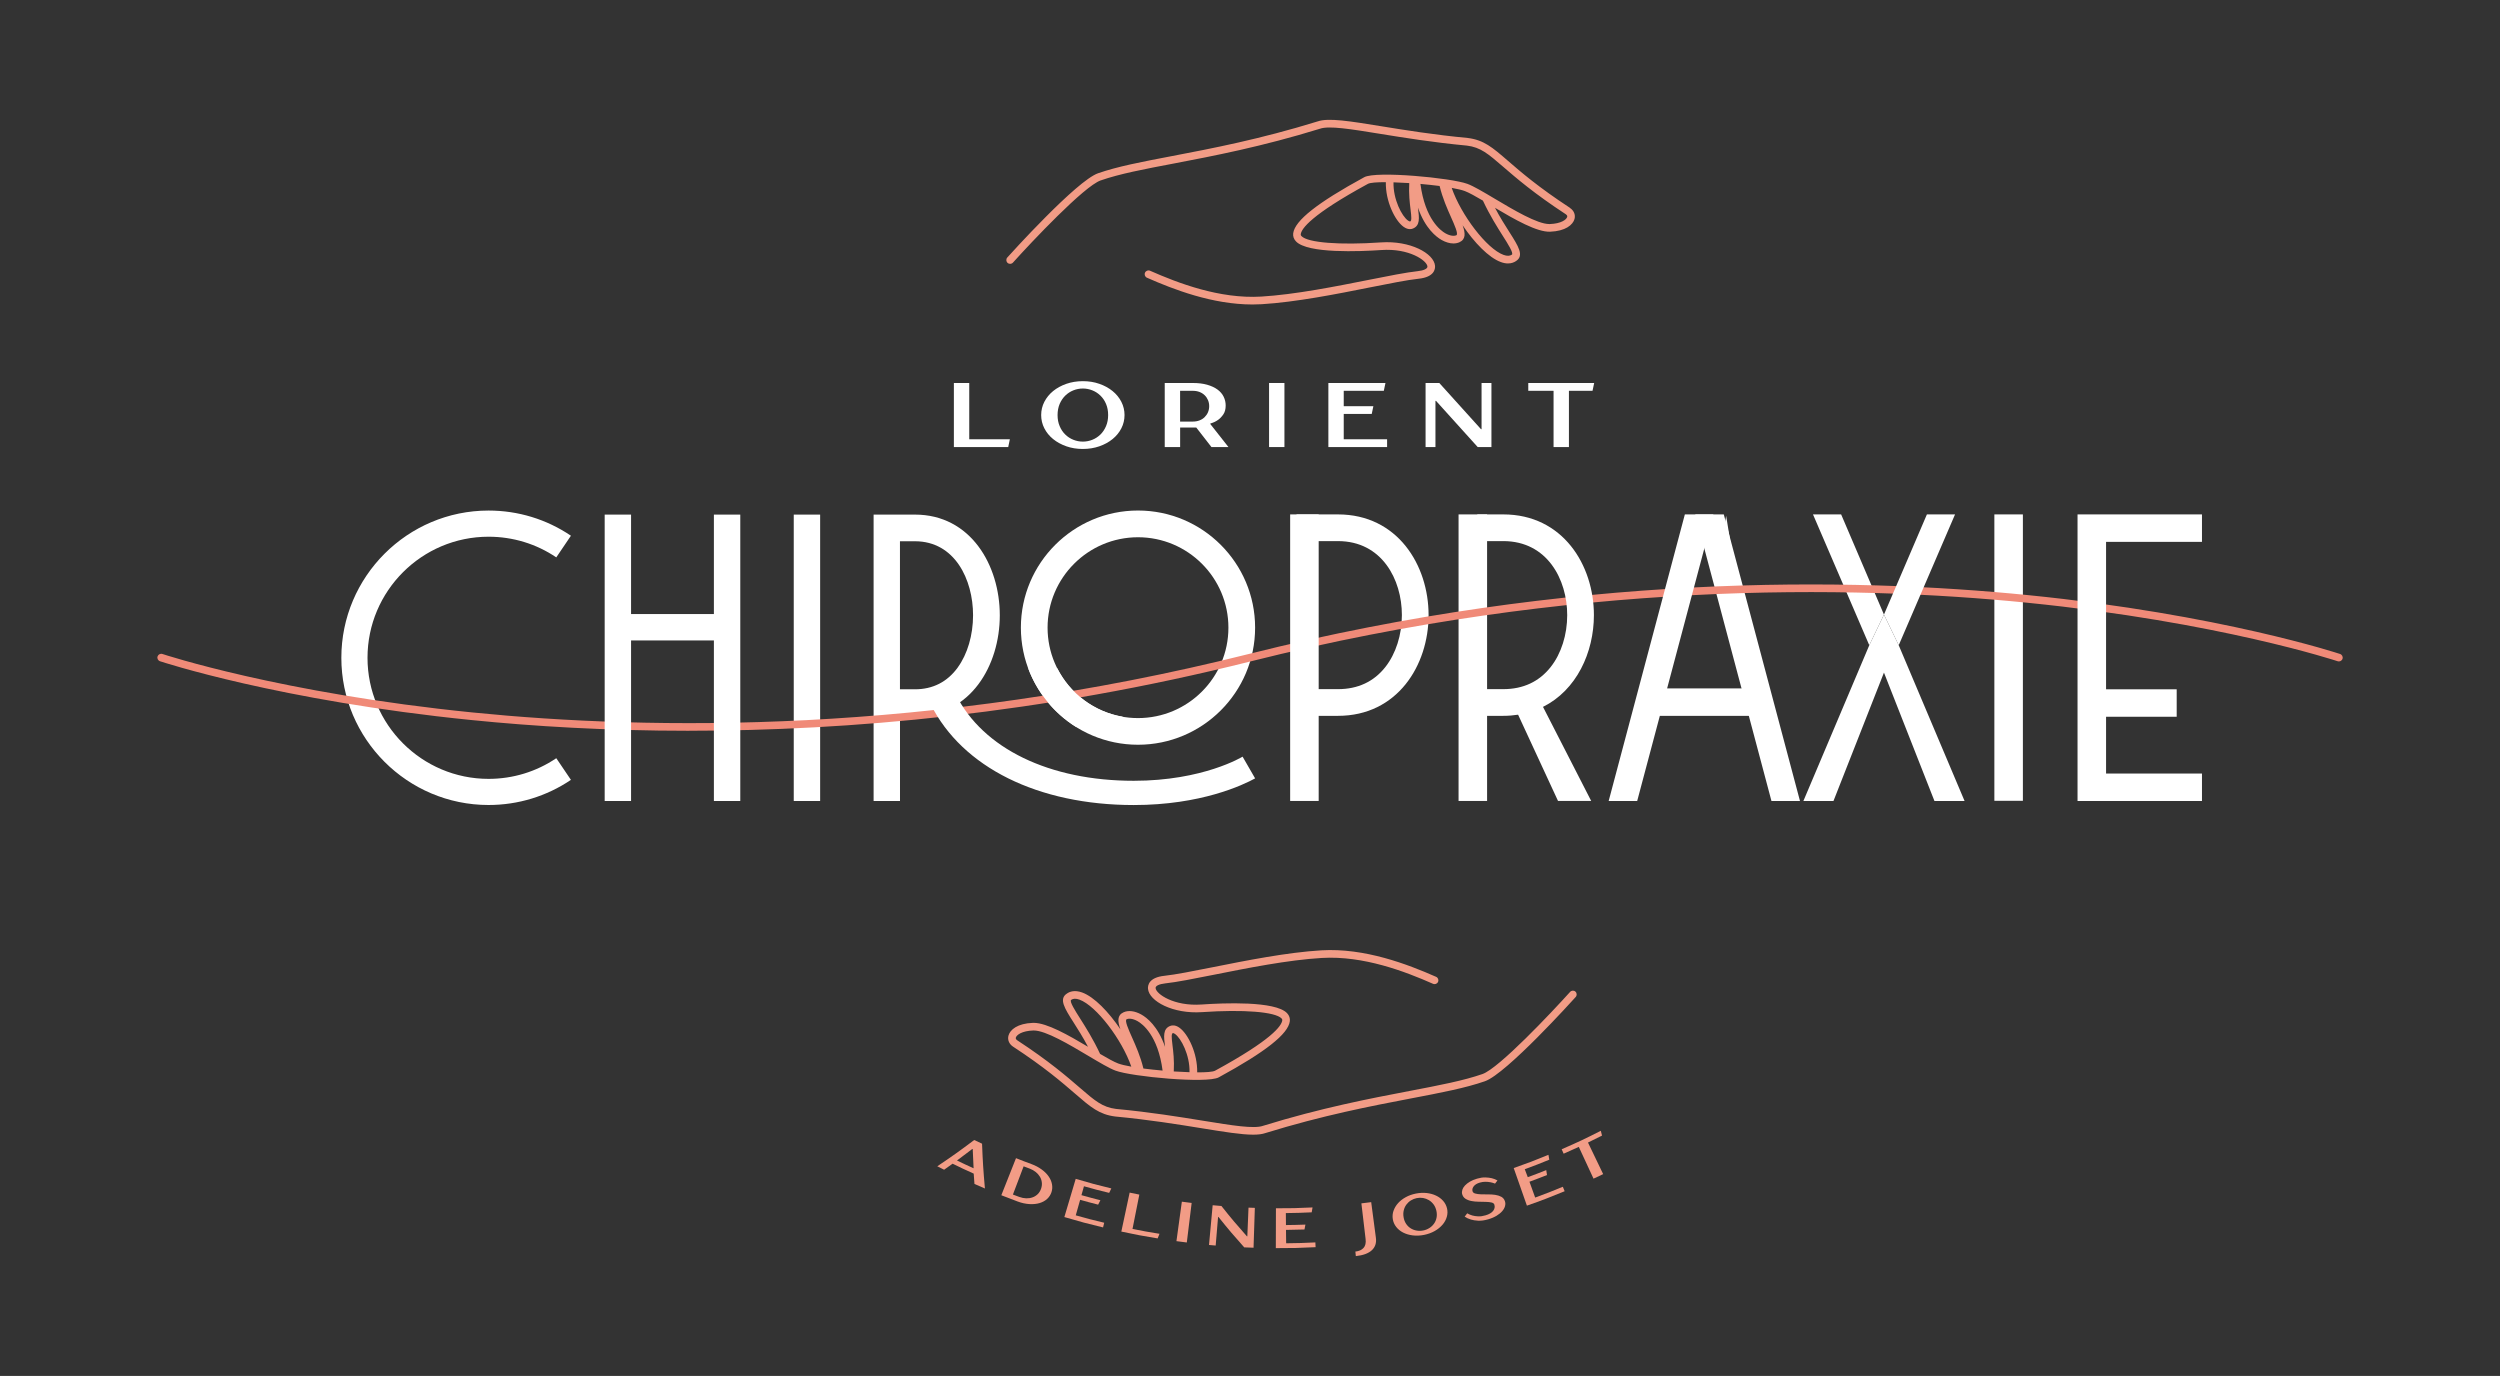 <?xml version="1.0" encoding="UTF-8"?>
<svg id="Calque_1" xmlns="http://www.w3.org/2000/svg" viewBox="0 0 655.56 360.8">
  <rect x="0" y="0" width="655.56" height="360.8" fill="#333333" stroke="none"/>
  <defs>
    <style>
      .cls-1 {
        fill: #f08a78;
      }

      .cls-2 {
        fill: #fff;
      }

      .cls-3 {
        fill: #f29c86;
      }
    </style>
  </defs>
  <g>
    <path class="cls-3" d="M249.78,305.16c-.88.63-1.32.95-2.21,1.57-.72-.36-1.07-.54-1.79-.9,3.97-2.67,5.91-4.05,9.68-6.89.82.39,1.23.58,2.06.96.18,4.68.33,7.03.75,11.75-1.1-.47-1.65-.7-2.74-1.19-.09-1.08-.13-1.62-.2-2.71-2.23-1-3.33-1.52-5.53-2.6ZM255.3,306.35c-.11-2.02-.16-3.03-.23-5.04-.03-.02-.05-.02-.09-.04-1.59,1.23-2.4,1.84-4.03,3.04,1.73.84,2.6,1.25,4.35,2.04Z"/>
    <path class="cls-3" d="M273.14,306.65c.76.56,1.37,1.16,1.82,1.81.46.65.76,1.33.89,2.05.14.72.1,1.42-.13,2.11s-.61,1.28-1.15,1.78c-.54.49-1.21.85-1.99,1.08-.78.23-1.66.32-2.65.26-.98-.06-2.02-.28-3.11-.69-1.71-.63-2.56-.96-4.25-1.63,1.54-3.89,2.31-5.83,3.85-9.72,1.61.64,2.41.95,4.03,1.54,1.03.38,1.92.85,2.68,1.41ZM265.61,313.24c.66.25.99.38,1.66.62.63.23,1.24.35,1.84.37.6.01,1.16-.07,1.67-.26.51-.18.96-.47,1.35-.85.39-.38.67-.86.87-1.42.19-.57.26-1.12.19-1.65-.06-.54-.23-1.04-.51-1.5s-.64-.87-1.09-1.23c-.45-.36-.98-.65-1.58-.88-.64-.24-.96-.36-1.59-.6-1.13,2.96-1.69,4.44-2.81,7.4Z"/>
    <path class="cls-3" d="M289.55,320.63c-.12.49-.18.74-.3,1.23-4.08-.98-6.12-1.52-10.15-2.72,1.19-4.01,1.79-6.01,2.98-10.02,3.72,1.1,5.59,1.61,9.34,2.51-.23.47-.34.7-.57,1.17-2.65-.64-3.98-.99-6.61-1.73-.34,1.21-.32,1.12-.66,2.33,1.98.56,2.98.82,4.97,1.33-.24.46-.35.7-.59,1.16-1.89-.48-2.84-.74-4.72-1.27-.38,1.35-.77,2.72-1.15,4.07,2.97.84,4.46,1.23,7.46,1.94Z"/>
    <path class="cls-3" d="M304.05,323.53c-.2.48-.29.72-.49,1.21-3.82-.62-5.73-.98-9.52-1.79.87-4.09,1.31-6.13,2.18-10.22,1.02.22,1.52.32,2.54.52-.72,3.6-1.08,5.4-1.79,9.01,2.82.56,4.24.82,7.08,1.27Z"/>
    <path class="cls-3" d="M308.49,325.47c.57-4.14.85-6.21,1.42-10.36,1.03.14,1.54.21,2.57.33-.51,4.15-.76,6.22-1.27,10.37-1.09-.13-1.63-.2-2.71-.35Z"/>
    <path class="cls-3" d="M317.03,326.45c.38-4.16.58-6.24.96-10.41.92.08,1.38.12,2.3.2,2.56,3.23,3.9,4.82,6.69,7.96.04,0,.06,0,.1,0,.13-3.01.19-4.52.31-7.53.66.03,1,.04,1.66.06-.14,4.18-.2,6.27-.34,10.45-.97-.03-1.46-.05-2.44-.09-2.82-3.15-4.18-4.75-6.77-7.99-.04,0-.06,0-.09,0-.25,3.01-.38,4.51-.63,7.51-.7-.06-1.05-.09-1.75-.15Z"/>
    <path class="cls-3" d="M344.92,325.77c.03.51.04.76.06,1.27-4.17.21-6.25.26-10.43.25.01-4.18.02-6.27.03-10.45,3.84.01,5.76-.03,9.6-.22-.09.51-.13.77-.22,1.28-2.71.13-4.07.17-6.78.2.01,1.25.02,1.88.03,3.14,2.04-.02,3.06-.05,5.1-.12-.09.51-.14.77-.24,1.28-1.94.07-2.91.09-4.85.11.02,1.4.02,2.11.04,3.51,3.06-.03,4.59-.08,7.65-.23Z"/>
    <path class="cls-3" d="M357.54,327.25c.49-.53.68-1.32.55-2.36-.44-3.74-.66-5.61-1.1-9.34,1.03-.12,1.54-.19,2.57-.32.49,3.73.74,5.6,1.23,9.33.18,1.34-.16,2.43-1.04,3.26-.88.83-2.29,1.36-4.22,1.56-.05-.48-.07-.71-.12-1.19.93-.1,1.64-.41,2.13-.94Z"/>
    <path class="cls-3" d="M365.43,317.46c.25-.72.65-1.38,1.19-1.98.54-.6,1.21-1.11,2-1.55.79-.44,1.68-.75,2.66-.95.98-.19,1.92-.24,2.82-.14.9.1,1.72.32,2.45.67.73.34,1.35.8,1.86,1.37.51.57.85,1.23,1.03,1.97.18.75.16,1.49-.05,2.23-.21.74-.58,1.43-1.12,2.06-.54.63-1.22,1.19-2.05,1.66-.83.47-1.76.81-2.8,1.02s-2.03.25-2.98.13c-.94-.12-1.78-.37-2.52-.75-.73-.38-1.34-.87-1.81-1.48-.47-.6-.77-1.29-.89-2.04-.12-.76-.05-1.5.2-2.22ZM375.91,315.82c-.35-.47-.76-.84-1.23-1.12-.47-.28-.98-.47-1.52-.56s-1.09-.08-1.64.03c-.55.11-1.06.31-1.53.6-.47.29-.87.66-1.19,1.09-.33.44-.56.94-.7,1.51-.14.57-.16,1.18-.04,1.85.11.66.34,1.23.67,1.72.33.49.74.88,1.21,1.17.47.29.99.49,1.56.58.57.1,1.14.09,1.71-.03.57-.11,1.1-.32,1.59-.63.49-.3.89-.68,1.22-1.14.33-.45.55-.97.67-1.54.12-.58.11-1.19-.03-1.84-.15-.66-.4-1.22-.74-1.69Z"/>
    <path class="cls-3" d="M383.45,312.01c.12-.38.35-.76.68-1.12.33-.36.76-.7,1.29-1.02.54-.32,1.17-.59,1.91-.8.79-.23,1.5-.34,2.15-.32.65.02,1.21.09,1.68.2.55.14,1.06.33,1.51.59-.25.33-.38.5-.63.83-.39-.16-.81-.28-1.24-.36-.4-.08-.84-.11-1.3-.12-.47,0-.96.07-1.47.22-.72.21-1.24.53-1.58.96-.33.43-.44.86-.32,1.29.09.31.33.52.74.62.4.11.89.18,1.47.2.58.02,1.19.03,1.85.02.65-.01,1.28.03,1.89.12.6.09,1.14.26,1.6.51.46.25.79.65.96,1.2.13.39.13.81.01,1.25-.12.45-.36.88-.73,1.31-.37.43-.86.83-1.47,1.2s-1.34.69-2.2.94c-.97.28-1.84.4-2.61.37-.76-.04-1.42-.15-1.94-.31-.62-.19-1.17-.44-1.63-.76.27-.35.41-.52.67-.87.4.24.85.43,1.34.57.45.12.96.2,1.53.23.57.03,1.21-.06,1.93-.27.94-.27,1.61-.67,2-1.17.39-.51.5-1.05.32-1.62-.09-.29-.34-.49-.75-.58-.41-.09-.91-.15-1.49-.16s-1.2-.03-1.86-.04c-.66,0-1.29-.07-1.89-.18-.6-.11-1.12-.31-1.57-.59-.45-.28-.74-.69-.89-1.24-.09-.35-.07-.71.05-1.09Z"/>
    <path class="cls-3" d="M409.81,311.2c.19.47.29.7.48,1.17-3.93,1.62-5.91,2.38-9.9,3.78-1.39-3.94-2.08-5.92-3.46-9.86,3.67-1.29,5.5-1.98,9.11-3.47.09.51.13.77.22,1.28-2.56,1.05-3.84,1.55-6.43,2.5.43,1.18.35.91.79,2.08,1.94-.71,2.91-1.08,4.84-1.85.08.51.12.77.2,1.29-1.83.73-2.76,1.08-4.6,1.76.48,1.32,1.02,2.84,1.5,4.15,3.06-1.12,4.3-1.61,7.25-2.83Z"/>
    <path class="cls-3" d="M410.02,302.52c-.2-.47-.3-.7-.51-1.16,4.15-1.8,6.2-2.77,10.26-4.84.13.5.19.76.32,1.26-1.46.74-2.2,1.11-3.68,1.82,1.59,3.31,2.39,4.97,3.98,8.28-1.01.48-1.51.72-2.53,1.19-1.54-3.33-2.31-5-3.86-8.33-1.59.74-2.39,1.09-3.99,1.79Z"/>
  </g>
  <g>
    <path class="cls-2" d="M264.81,115.19l-.43,2.04h-14.25v-16.8h4.03v14.76h10.65Z"/>
    <path class="cls-2" d="M273.85,105.37c.56-1.08,1.32-2.02,2.3-2.82.98-.8,2.14-1.43,3.47-1.9,1.33-.46,2.78-.7,4.33-.7s3,.23,4.33.7c1.33.46,2.49,1.1,3.47,1.9.98.8,1.75,1.74,2.3,2.82s.83,2.24.83,3.47-.28,2.39-.83,3.47-1.32,2.02-2.3,2.82c-.98.8-2.13,1.43-3.47,1.9-1.33.46-2.78.7-4.33.7s-3-.23-4.33-.7-2.49-1.1-3.47-1.9c-.98-.8-1.75-1.74-2.3-2.82s-.83-2.24-.83-3.47.28-2.39.83-3.47ZM290.03,105.92c-.36-.86-.85-1.58-1.47-2.18-.61-.6-1.32-1.06-2.12-1.38-.8-.32-1.63-.48-2.49-.48s-1.69.16-2.49.48c-.8.32-1.5.78-2.12,1.38-.61.6-1.1,1.33-1.47,2.18-.36.86-.55,1.83-.55,2.92s.18,2.04.55,2.9c.36.86.85,1.6,1.47,2.2.61.6,1.32,1.06,2.12,1.38.8.32,1.63.48,2.49.48s1.69-.16,2.49-.48c.8-.32,1.5-.78,2.12-1.38.61-.6,1.1-1.33,1.47-2.2.37-.86.55-1.83.55-2.9s-.18-2.06-.55-2.92Z"/>
    <path class="cls-2" d="M309.45,117.23h-4.03v-16.8h7.34c1.44,0,2.7.15,3.79.46,1.08.31,1.99.73,2.71,1.26s1.26,1.16,1.61,1.88c.36.72.53,1.49.53,2.31,0,.96-.21,1.75-.63,2.35-.42.6-.88,1.08-1.38,1.43-.59.42-1.27.73-2.02.94v.13l4.76,6.04h-4.46l-3.98-5.12h-4.23v5.12ZM314.53,110.24c.53-.2.98-.48,1.35-.85.37-.36.67-.79.88-1.28.21-.49.32-1.02.32-1.6s-.11-1.11-.32-1.6-.5-.92-.88-1.28c-.38-.37-.83-.65-1.35-.85-.53-.2-1.12-.3-1.77-.3h-3.31v8.07h3.31c.65,0,1.24-.1,1.77-.3Z"/>
    <path class="cls-2" d="M332.78,117.23v-16.8h4.03v16.8h-4.03Z"/>
    <path class="cls-2" d="M363.73,115.19v2.04h-15.4v-16.8h14.97l-.43,2.04h-10.51v4.04h7.77l-.43,2.04h-7.34v6.64h11.37Z"/>
    <path class="cls-2" d="M373.82,117.23v-16.8h3.6l10.94,12.12h.14v-12.12h2.59v16.8h-3.6l-10.94-12.12h-.14v12.12h-2.59Z"/>
    <path class="cls-2" d="M400.75,102.47v-2.04h17.28l-.43,2.04h-6.19v14.76h-4.03v-14.76h-6.62Z"/>
  </g>
  <path class="cls-3" d="M411.68,54.5c-8.22-5.38-12.87-9.39-16.26-12.33-4.08-3.53-6.33-5.47-10.55-5.99-8.82-.83-16.47-2.07-22.62-3.07-8.38-1.36-13.93-2.26-16.74-1.27-15.09,4.67-27.86,7.11-38.11,9.07-8.03,1.53-14.38,2.75-19.46,4.52-5.65,1.97-23.06,21.27-23.8,22.09-.37.41-.34,1.04.07,1.41.41.37,1.04.34,1.41-.07,4.93-5.48,18.68-20.04,22.98-21.54,4.95-1.73,11.23-2.93,19.18-4.44,10.3-1.97,23.13-4.42,38.36-9.13,2.37-.83,8,.08,15.79,1.35,6.18,1,13.87,2.25,22.73,3.08,3.59.44,5.55,2.14,9.46,5.51,3.44,2.97,8.14,7.04,16.47,12.49.47.31.39.61.36.71-.19.69-1.57,1.76-4.57,1.86-.04,0-.09,0-.13,0-3.13,0-9.33-3.69-14.32-6.66-2.94-1.75-5.48-3.26-7.12-3.87-4.24-1.59-23.98-3.44-27.06-1.76-12.29,6.7-18.21,11.37-18.64,14.71-.1.78.15,1.52.72,2.12,3.06,3.24,16.72,2.66,22.45,2.27,7.21-.5,11.89,2.75,12.03,4.31.05.58-.94,1.06-2.53,1.23-3,.32-7.56,1.23-12.84,2.28-8.63,1.72-19.38,3.86-28.22,4.39-10.93.65-21.86-3.56-29.15-6.78-.51-.22-1.09,0-1.32.51-.22.51,0,1.1.51,1.32,6.95,3.07,17.16,7.02,27.67,7.02.8,0,1.6-.02,2.4-.07,8.98-.54,19.8-2.69,28.5-4.43,5.23-1.04,9.75-1.94,12.66-2.25,4.12-.44,4.38-2.52,4.31-3.4-.29-3.27-6.53-6.65-14.16-6.13-10.84.75-19.22.09-20.86-1.65-.2-.21-.21-.36-.19-.5.18-1.45,2.72-5.09,17.61-13.2.58-.32,2.35-.45,4.7-.44-.11,4.92,2.36,10.1,4.69,11.73.63.44,1.18.58,1.64.58.31,0,.58-.07.79-.16,1.89-.78,1.64-2.75,1.33-5.24,0-.08-.02-.17-.03-.25,1.87,5.45,4.79,7.69,6.21,8.5,1.07.6,2.14.91,3.1.91.57,0,1.1-.11,1.57-.32,1.69-.77,1.58-2.36.83-4.45,3.06,4.53,6.84,8.49,10.04,9.65.7.26,1.32.36,1.86.36.95,0,1.65-.31,2.11-.63,2.19-1.41.63-3.87-1.74-7.59-1.13-1.77-2.46-3.87-3.78-6.37,5.27,3.13,11.01,6.38,14.42,6.27,4.1-.15,6-1.81,6.43-3.32.31-1.11-.15-2.23-1.2-2.92ZM369.76,58.08s-.2,0-.52-.22c-1.65-1.15-3.94-5.61-3.83-10.05,1.29.04,2.69.11,4.13.2-.16,2.87.13,5.21.34,6.92.25,2.05.32,2.97-.11,3.15ZM381.88,61.69c-.52.24-1.55.23-2.86-.51-1.24-.7-5.33-3.7-6.55-12.95,1.73.15,3.45.34,5.03.54.76,3.16,2,5.96,3.01,8.22.88,1.97,1.98,4.42,1.38,4.7ZM396.44,66.78c-.54.37-1.25.39-2.17.06-4.39-1.59-11.13-10.43-13.6-17.57,1.46.26,2.67.54,3.44.83,1.1.41,2.81,1.37,4.75,2.51,1.81,3.88,3.8,7.02,5.26,9.32,1.28,2.01,2.86,4.5,2.32,4.86Z"/>
  <path class="cls-3" d="M413.13,260.03c-.41-.37-1.04-.34-1.41.07-4.93,5.48-18.68,20.04-22.98,21.54-4.95,1.73-11.23,2.93-19.18,4.45-10.3,1.97-23.13,4.42-38.37,9.13-2.36.83-8-.08-15.79-1.35-6.18-1-13.87-2.25-22.73-3.08-3.59-.44-5.55-2.14-9.46-5.51-3.44-2.97-8.14-7.04-16.47-12.49-.47-.31-.39-.61-.36-.71.19-.69,1.57-1.76,4.57-1.86.04,0,.09,0,.13,0,3.13,0,9.33,3.69,14.32,6.66,2.94,1.75,5.48,3.26,7.12,3.87,4.24,1.58,23.98,3.44,27.06,1.76,12.29-6.7,18.21-11.37,18.64-14.71.1-.78-.15-1.52-.72-2.12-3.06-3.24-16.71-2.67-22.45-2.27-7.21.5-11.89-2.75-12.03-4.31-.05-.58.94-1.06,2.53-1.23,3-.32,7.56-1.23,12.84-2.28,8.63-1.72,19.38-3.87,28.23-4.39,10.92-.64,21.86,3.56,29.15,6.78.51.22,1.1,0,1.32-.51.22-.5,0-1.1-.51-1.32-7.48-3.3-18.73-7.62-30.08-6.95-8.99.54-19.8,2.69-28.5,4.43-5.23,1.04-9.75,1.94-12.66,2.25-4.12.44-4.38,2.52-4.31,3.4.29,3.27,6.55,6.65,14.16,6.13,10.83-.75,19.22-.09,20.86,1.65.2.21.21.36.19.5-.18,1.45-2.72,5.09-17.61,13.2-.58.32-2.35.45-4.7.44.11-4.92-2.36-10.11-4.69-11.73-1.06-.74-1.91-.64-2.43-.43-1.89.78-1.64,2.75-1.33,5.24,0,.08.02.17.03.25-1.87-5.45-4.79-7.69-6.22-8.49-1.7-.96-3.4-1.17-4.67-.59-1.69.77-1.58,2.36-.83,4.45-3.06-4.53-6.84-8.49-10.04-9.65-1.94-.7-3.25-.23-3.97.28-2.19,1.4-.63,3.87,1.74,7.59,1.13,1.77,2.46,3.87,3.78,6.37-5.18-3.07-10.79-6.27-14.23-6.27-.06,0-.13,0-.19,0-4.1.14-6.01,1.81-6.43,3.32-.31,1.11.15,2.23,1.2,2.92,8.22,5.38,12.86,9.39,16.26,12.33,4.08,3.53,6.33,5.47,10.55,5.99,8.82.83,16.47,2.07,22.62,3.07,5.91.96,10.41,1.69,13.53,1.69,1.31,0,2.37-.13,3.2-.42,15.1-4.67,27.86-7.11,38.11-9.07,8.03-1.53,14.38-2.75,19.46-4.52,5.65-1.98,23.06-21.27,23.8-22.09.37-.41.34-1.04-.07-1.41ZM307.57,270.89s.2,0,.52.22c1.65,1.15,3.94,5.61,3.83,10.05-1.29-.04-2.69-.11-4.13-.2.16-2.87-.13-5.21-.34-6.92-.25-2.05-.32-2.97.11-3.15ZM295.45,267.27c.52-.24,1.55-.23,2.86.51,1.24.7,5.34,3.7,6.55,12.95-1.73-.15-3.45-.34-5.03-.54-.76-3.16-2-5.96-3.01-8.22-.88-1.97-1.98-4.42-1.38-4.7ZM283.21,267.04c-1.28-2.01-2.86-4.5-2.32-4.85.54-.38,1.25-.39,2.17-.06,4.39,1.59,11.13,10.43,13.6,17.57-1.46-.26-2.67-.54-3.44-.83-1.1-.41-2.81-1.37-4.75-2.51-1.81-3.88-3.8-7.02-5.26-9.32Z"/>
  <path class="cls-2" d="M128.12,211.09c-21.29,0-38.61-17.32-38.61-38.6s17.32-38.61,38.61-38.61c7.74,0,15.2,2.28,21.59,6.6l-3.84,5.68c-5.25-3.55-11.39-5.42-17.75-5.42-17.51,0-31.75,14.24-31.75,31.75s14.24,31.75,31.75,31.75c6.36,0,12.5-1.87,17.75-5.42l3.84,5.68c-6.39,4.31-13.85,6.59-21.59,6.59Z"/>
  <rect class="cls-2" x="208.14" y="134.94" width="6.92" height="75.1"/>
  <path class="cls-2" d="M298.41,195.29c-16.93,0-30.71-13.77-30.71-30.71s13.77-30.71,30.71-30.71,30.71,13.77,30.71,30.71-13.77,30.71-30.71,30.71ZM298.41,140.88c-13.07,0-23.71,10.63-23.71,23.71s10.63,23.71,23.71,23.71,23.71-10.63,23.71-23.71-10.63-23.71-23.71-23.71Z"/>
  <path class="cls-2" d="M239.93,134.94h-10.85v75.1h6.92v-22.28h3.93c14.6,0,22.24-13.29,22.24-26.41s-7.64-26.41-22.24-26.41ZM251.15,175.03c-2.76,3.79-6.54,5.72-11.23,5.72h-3.93v-38.82h3.93c10.47,0,15.24,10.06,15.24,19.41,0,5.19-1.46,10.18-4.02,13.69Z"/>
  <polygon class="cls-2" points="454.15 144.6 451.09 144.6 452.64 135.27 454.15 144.6"/>
  <rect class="cls-2" x="522.97" y="134.89" width="7.48" height="75.1"/>
  <polygon class="cls-2" points="444.54 134.89 452.02 134.89 472 210.04 464.52 210.04 444.54 134.89"/>
  <path class="cls-2" d="M350.85,187.71h-10.87v-7h10.87c5.22,0,9.41-1.96,12.44-5.82,2.74-3.49,4.32-8.44,4.32-13.59,0-9.35-5.25-19.41-16.76-19.41h-10.87v-7h10.87c15.6,0,23.76,13.28,23.76,26.41s-8.16,26.41-23.76,26.41Z"/>
  <rect class="cls-2" x="382.47" y="134.89" width="7.48" height="75.14"/>
  <polygon class="cls-2" points="475.41 134.89 482.79 134.89 494.02 161.16 490.17 169.2 475.41 134.89"/>
  <path class="cls-1" d="M180.76,191.63c-21.77,0-41-1.19-57.06-2.81-50.5-5.08-81.45-15.33-81.75-15.43-.52-.18-.81-.74-.63-1.27.18-.52.74-.8,1.27-.63.31.1,31.09,10.29,81.39,15.34,46.41,4.67,119.4,5.78,203.57-15.36,84.47-21.22,157.74-20.09,204.33-15.41,50.5,5.08,81.45,15.33,81.75,15.43.52.18.81.74.63,1.27s-.74.81-1.27.63c-.3-.1-31.09-10.29-81.39-15.34-46.41-4.66-119.4-5.78-203.57,15.36-55.35,13.91-105.89,18.21-147.26,18.21Z"/>
  <rect class="cls-2" x="338.31" y="134.89" width="7.48" height="75.14"/>
  <polygon class="cls-2" points="512.66 134.89 505.28 134.89 494.02 161.16 497.89 169.2 512.66 134.89"/>
  <polygon class="cls-2" points="187.2 134.94 187.2 161.02 165.48 161.02 165.48 134.94 158.56 134.94 158.56 210.04 165.48 210.04 165.48 167.94 187.2 167.94 187.2 210.04 194.12 210.04 194.12 134.94 187.2 134.94"/>
  <path class="cls-2" d="M277.25,175.25h-7.63c2.37,6.38,6.81,11.77,12.5,15.34l12.36-2.64c-7.54-1.26-13.89-6.1-17.23-12.71Z"/>
  <path class="cls-2" d="M325.84,198.41c-.1.06-10.34,6.33-28.55,6.33-22.11,0-39.54-8.45-46.63-22.59l-6.6,2.56c8.27,16.52,28.17,26.39,53.23,26.39,17.65,0,28.66-5.25,31.83-6.99l-3.28-5.69Z"/>
  <polygon class="cls-2" points="462.86 180.51 437.16 180.51 449.29 134.89 441.81 134.89 421.83 210.04 429.31 210.04 435.25 187.71 462.86 187.71 462.86 180.51"/>
  <polygon class="cls-2" points="577.41 142.09 577.41 134.89 552.26 134.89 549.59 134.89 544.78 134.89 544.78 210.04 548.08 210.04 552.26 210.04 577.41 210.04 577.41 202.84 552.26 202.84 552.26 142.09 577.41 142.09"/>
  <rect class="cls-2" x="548.78" y="180.75" width="22" height="7.2"/>
  <polygon class="cls-2" points="497.89 169.2 494.02 161.16 490.17 169.2 472.89 210.04 480.78 210.04 494.02 176.37 507.26 210.04 515.16 210.04 497.89 169.2"/>
  <path class="cls-2" d="M417.96,161.3c0-13.12-8.16-26.41-23.76-26.41h-6.82v7h6.82c11.52,0,16.76,10.06,16.76,19.41,0,5.15-1.57,10.1-4.32,13.59-3.04,3.86-7.22,5.82-12.44,5.82h-6.82v7h6.82c1.35,0,2.64-.11,3.88-.3l10.47,22.62h8.7l-12.64-24.67c8.8-4.38,13.35-14.27,13.35-24.07Z"/>
</svg>